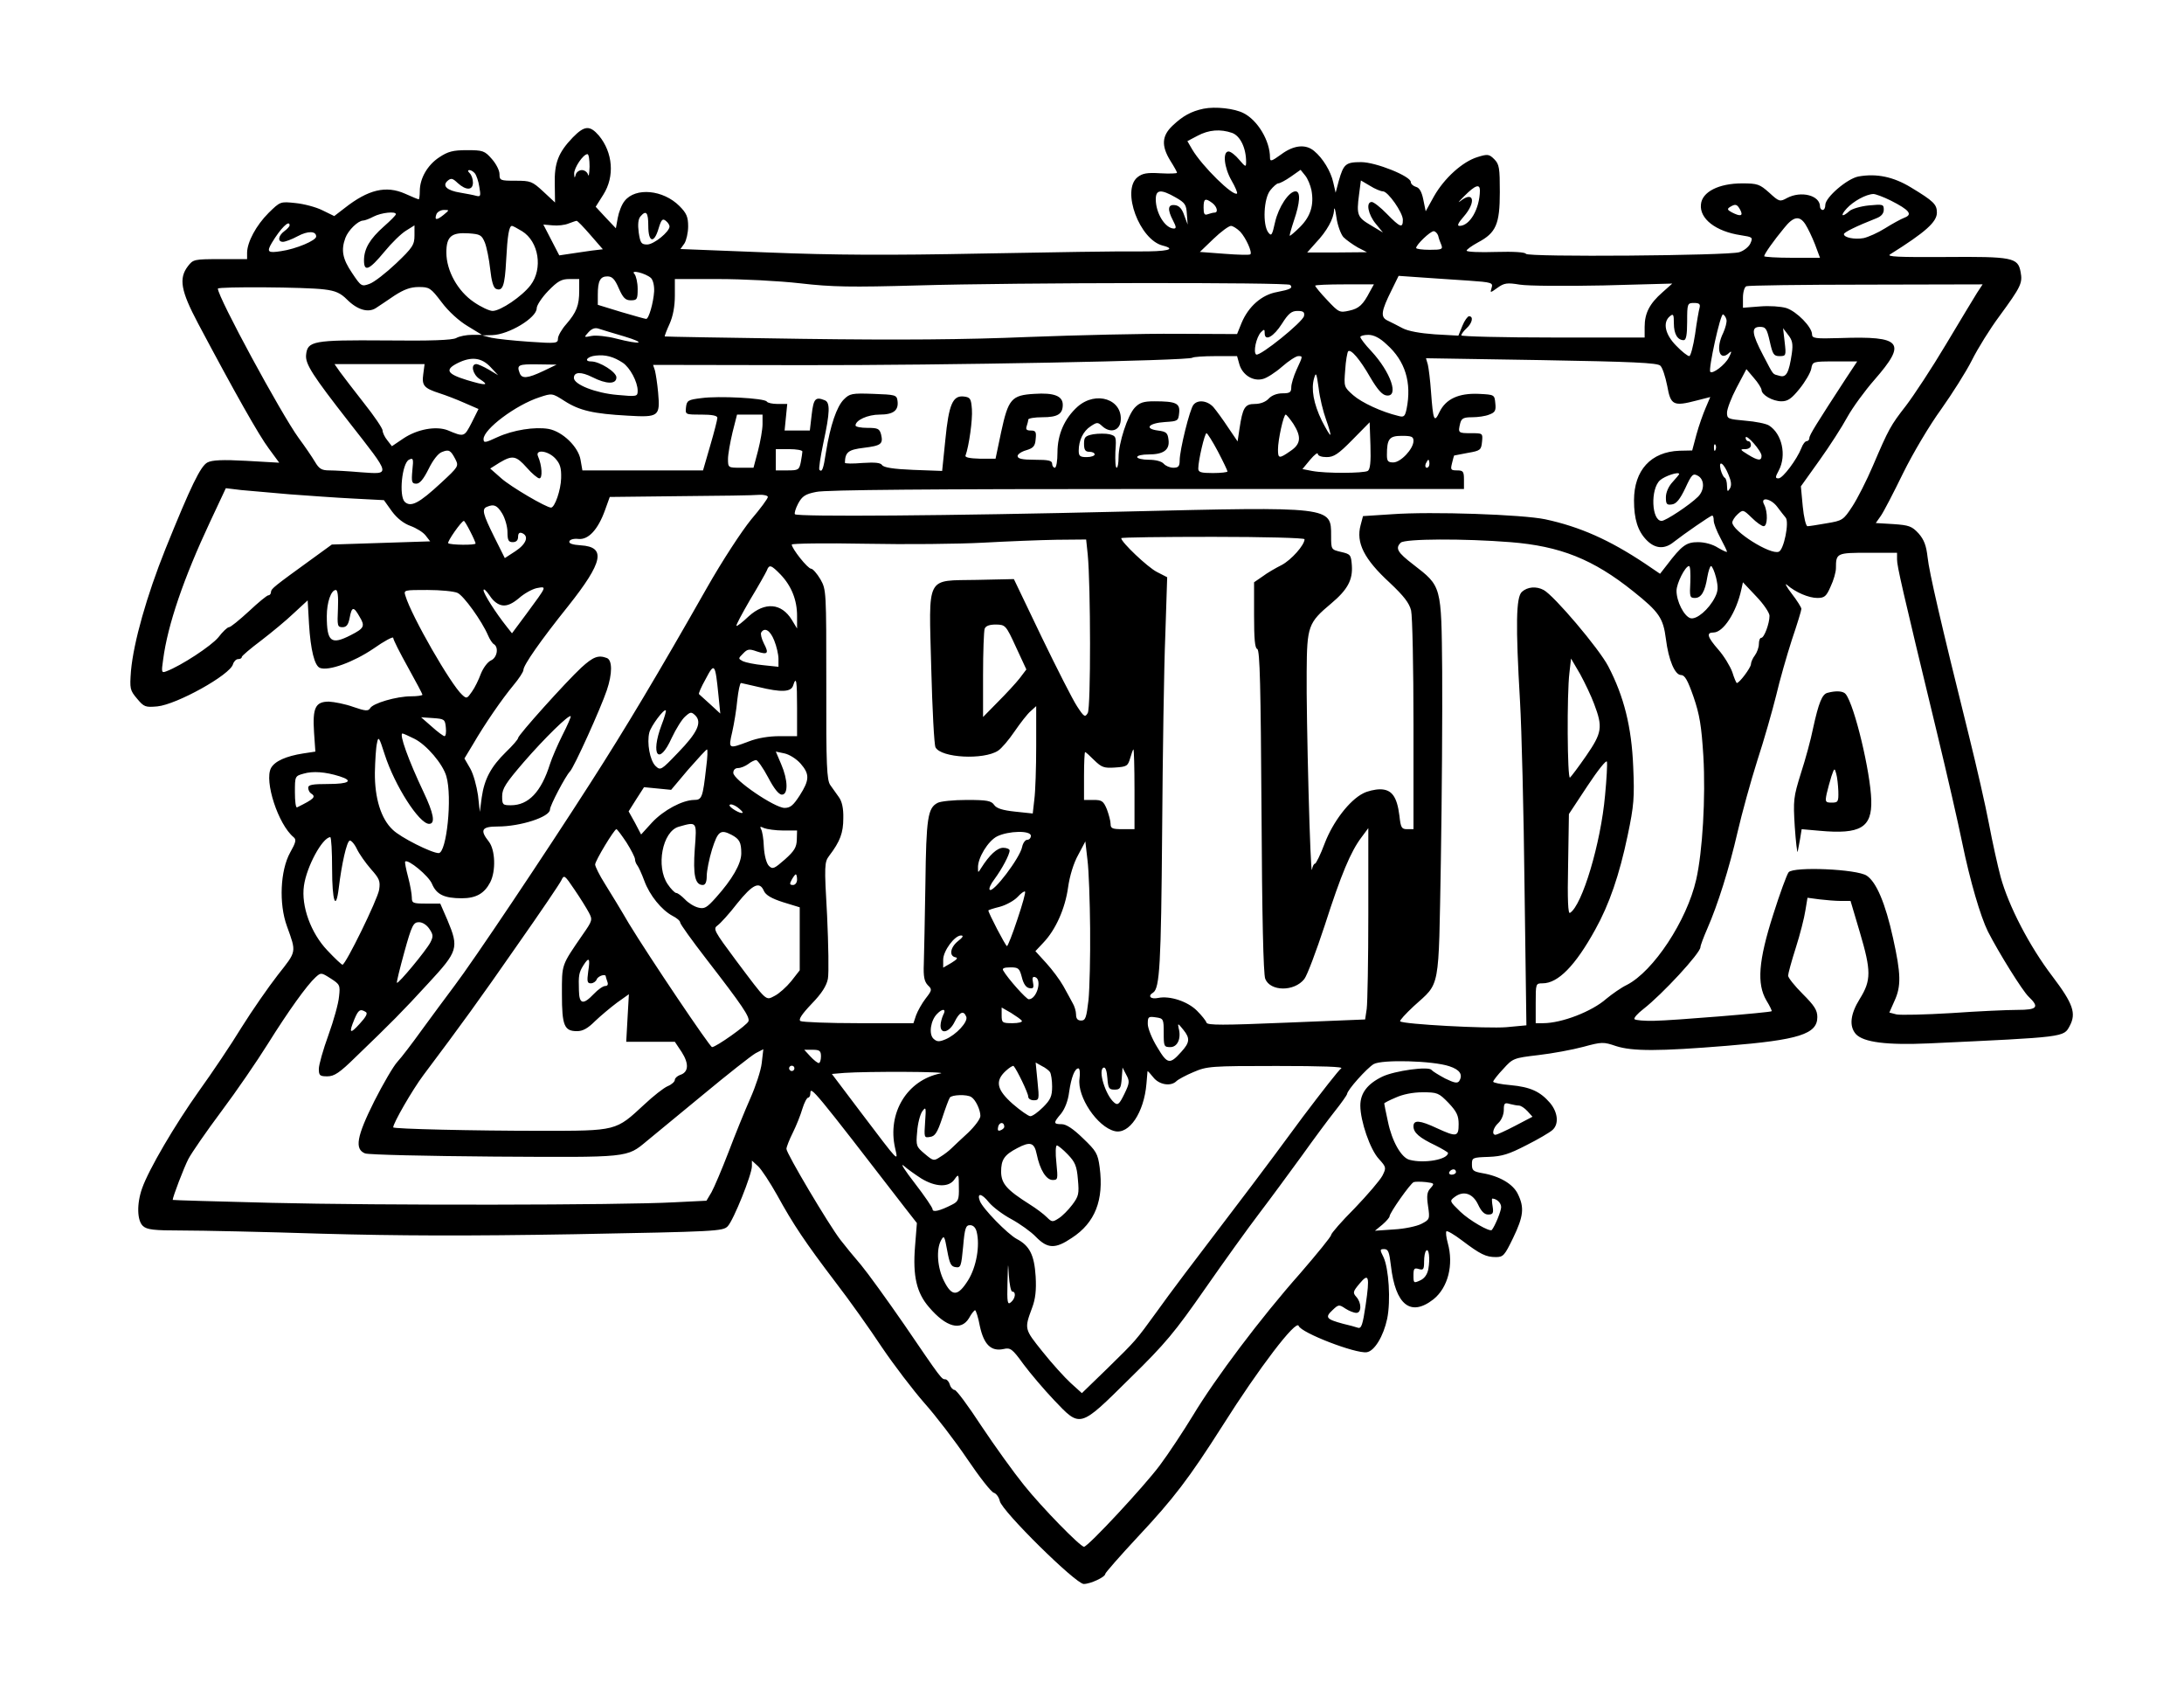 <?xml version="1.0" encoding="UTF-8" standalone="yes"?>
<svg version="1.0" xmlns="http://www.w3.org/2000/svg" width="822" height="636" viewBox="0 0 822 636" preserveAspectRatio="xMidYMid meet">
  <g transform="translate(0,636) scale(0.1,-0.1)" fill="#000000" stroke="none">
    <path d="M4530 5951 c-47 -10 -78 -27 -117 -64 -40 -38 -43 -75 -8 -132 14
-22 25 -42 25 -45 0 -3 -28 -4 -63 -2 -50 3 -67 0 -86 -15 -61 -50 8 -235 95
-257 55 -14 17 -23 -93 -22 -65 1 -330 -3 -589 -8 -351 -7 -555 -6 -802 4
l-331 13 15 21 c7 11 14 40 14 64 0 36 -6 50 -33 77 -61 61 -165 71 -206 19
-11 -13 -22 -42 -26 -64 l-7 -39 -38 40 -38 41 29 46 c43 68 36 158 -17 222
-34 39 -54 38 -98 -7 -55 -57 -70 -97 -68 -176 l1 -69 -44 41 c-42 39 -48 41
-105 41 -57 0 -60 1 -60 25 0 14 -13 39 -29 57 -27 31 -34 33 -94 33 -52 0
-71 -5 -104 -27 -44 -29 -73 -79 -73 -127 0 -17 -2 -31 -4 -31 -2 0 -25 9 -51
21 -72 32 -139 16 -228 -54 l-39 -30 -45 22 c-24 12 -70 24 -101 27 -57 6 -57
6 -101 -37 -47 -47 -80 -109 -81 -149 l0 -25 -101 0 c-99 0 -102 -1 -122 -27
-35 -46 -26 -93 38 -214 138 -260 230 -423 267 -472 l39 -53 -123 7 c-90 5
-130 3 -147 -6 -26 -13 -63 -90 -158 -325 -71 -177 -120 -351 -130 -459 -5
-68 -4 -73 23 -105 26 -31 31 -33 76 -29 73 7 275 119 285 159 3 10 12 19 19
19 8 0 14 3 14 8 0 4 33 32 73 62 39 30 95 76 123 103 l52 48 5 -88 c6 -99 21
-158 41 -166 33 -13 127 22 201 72 41 29 75 47 75 41 0 -7 25 -56 55 -110 30
-54 55 -101 55 -104 0 -3 -19 -6 -43 -6 -54 0 -144 -26 -154 -45 -7 -11 -17
-11 -63 5 -30 11 -72 19 -92 20 -51 0 -62 -23 -56 -116 l5 -72 -46 -7 c-64
-10 -107 -29 -121 -55 -26 -49 27 -212 85 -260 11 -9 9 -19 -13 -58 -37 -67
-43 -192 -12 -277 36 -100 37 -93 -34 -183 -35 -45 -97 -134 -137 -198 -39
-64 -111 -171 -160 -239 -91 -128 -189 -295 -214 -366 -21 -59 -19 -122 3
-142 15 -14 41 -17 148 -17 71 0 307 -5 524 -12 288 -8 546 -9 953 -2 532 10
558 11 576 30 22 23 91 195 91 226 l0 21 23 -21 c13 -12 45 -61 72 -109 61
-111 106 -178 220 -328 51 -66 129 -176 174 -244 46 -68 118 -162 160 -210 42
-47 115 -142 161 -210 46 -68 91 -126 101 -128 9 -3 19 -17 22 -31 8 -38 286
-312 316 -312 25 0 81 26 81 38 0 4 55 67 123 140 134 143 192 219 318 417
137 217 278 402 287 376 9 -26 214 -105 256 -99 29 4 63 60 77 126 14 68 6
190 -14 232 -14 28 -14 30 3 30 15 0 19 -11 25 -62 17 -148 74 -194 160 -127
55 44 77 130 54 212 -6 22 -8 41 -5 44 3 3 29 -12 58 -34 70 -53 91 -63 128
-63 28 0 33 6 65 72 39 81 43 114 18 165 -18 38 -69 68 -135 79 -33 6 -38 10
-38 33 0 25 2 26 63 28 51 2 76 10 142 44 44 22 88 48 98 57 25 22 21 66 -9
102 -37 43 -74 60 -149 67 -36 3 -65 9 -65 13 0 4 17 26 38 48 36 40 39 41
132 52 52 6 128 20 169 31 70 19 76 19 123 3 62 -20 161 -20 418 1 270 22 340
44 340 108 0 26 -11 43 -55 87 -30 30 -55 61 -55 69 0 7 13 55 29 105 16 50
32 113 36 140 l8 48 45 -6 c25 -3 61 -6 81 -6 l36 0 35 -118 c43 -145 43 -181
0 -250 -36 -58 -41 -103 -15 -133 29 -31 116 -42 275 -35 516 24 507 23 530
66 25 47 13 83 -65 186 -87 114 -165 265 -195 374 -11 41 -31 131 -44 200 -13
69 -47 217 -75 330 -107 430 -150 617 -156 673 -5 44 -13 66 -34 90 -25 27
-36 31 -95 35 l-66 4 19 27 c10 14 48 87 84 161 37 75 100 181 143 240 41 58
94 141 116 185 22 44 68 118 103 165 82 112 88 125 80 167 -10 54 -30 58 -285
56 -176 -1 -221 1 -206 10 134 84 176 122 176 157 0 31 -12 43 -98 95 -66 40
-129 53 -197 41 -43 -8 -125 -79 -125 -107 0 -11 -4 -19 -10 -19 -5 0 -10 6
-10 13 0 42 -71 60 -124 32 -27 -15 -30 -14 -67 20 -36 32 -44 35 -102 35 -88
0 -151 -32 -155 -79 -6 -54 56 -102 150 -116 45 -7 46 -8 36 -31 -6 -13 -25
-28 -42 -33 -43 -13 -798 -19 -803 -6 -2 6 -45 9 -113 7 -60 -2 -110 0 -110 5
0 4 19 18 43 31 68 36 82 69 82 189 0 91 -2 105 -21 124 -19 19 -25 20 -63 8
-56 -17 -125 -79 -164 -148 l-31 -56 -9 44 c-6 30 -15 45 -28 48 -10 3 -19 11
-19 18 0 22 -132 75 -187 75 -58 0 -66 -7 -84 -70 l-12 -45 -9 39 c-9 41 -39
91 -72 118 -32 27 -77 22 -124 -13 -36 -26 -42 -28 -42 -12 0 63 -46 140 -99
167 -34 18 -107 26 -151 17z m107 -91 c31 -11 53 -57 53 -109 0 -21 -2 -20
-26 8 -14 17 -32 31 -40 31 -23 0 -17 -60 11 -109 14 -24 23 -46 21 -49 -14
-13 -132 103 -169 166 l-18 31 38 20 c43 23 86 26 130 11z m-2418 -127 c-1
-27 -3 -40 -6 -30 -2 9 -13 17 -23 17 -10 0 -21 -8 -23 -17 -4 -14 -5 -14 -6
3 -1 22 34 74 50 74 5 0 8 -21 8 -47z m-432 -25 c6 -7 14 -30 17 -51 6 -34 5
-38 -11 -34 -10 3 -37 8 -60 12 -51 8 -70 26 -48 45 13 11 19 9 38 -9 31 -28
57 -28 57 2 0 13 -5 28 -12 35 -8 8 -8 12 -1 12 6 0 15 -6 20 -12z m3149 -64
c10 -55 -3 -98 -43 -138 -20 -20 -38 -35 -39 -33 -1 1 6 27 16 57 23 67 26
110 6 110 -25 0 -64 -59 -77 -116 -11 -50 -14 -54 -26 -38 -21 29 -17 127 8
158 11 14 25 26 30 26 6 0 27 11 47 25 l37 26 17 -21 c10 -12 20 -37 24 -56z
m269 -4 c19 0 75 -80 75 -107 0 -33 -10 -29 -60 22 -24 25 -50 45 -57 45 -23
0 -14 -47 15 -82 l27 -33 -45 27 c-51 30 -55 39 -45 115 l7 54 34 -20 c19 -12
41 -21 49 -21z m365 3 c-1 -69 -38 -133 -77 -133 -10 0 -5 11 16 35 48 55 38
99 -13 58 -12 -9 -4 0 16 20 41 41 58 46 58 20z m-1145 -26 c35 -20 40 -27 42
-62 l3 -40 -13 35 c-8 24 -19 36 -34 38 -28 4 -30 -16 -8 -58 12 -23 13 -30 3
-30 -33 1 -68 58 -68 110 0 37 19 39 75 7z m2692 -12 c69 -35 83 -52 51 -64
-13 -5 -46 -23 -73 -40 -27 -17 -63 -33 -81 -37 -34 -6 -74 2 -74 15 0 7 47
30 123 60 18 7 27 18 27 32 0 20 -3 21 -56 16 -31 -3 -64 -13 -73 -21 -29 -26
-36 -18 -10 10 25 27 72 53 100 54 8 0 38 -11 66 -25z m-2554 -9 c18 -14 23
-36 8 -36 -5 0 -16 -3 -25 -6 -13 -5 -16 1 -16 25 0 34 6 37 33 17z m493 -128
c11 -11 35 -28 54 -39 l35 -18 -113 -1 -112 0 32 36 c42 44 68 91 69 124 1 14
5 1 9 -28 4 -29 16 -62 26 -74z m1494 102 c12 -23 1 -26 -32 -9 -17 9 -18 13
-7 20 21 13 27 11 39 -11z m-4881 -19 c-26 -21 -35 -20 -26 4 4 8 16 15 28 15
21 0 21 0 -2 -19z m-179 3 c0 -4 -20 -24 -45 -46 -53 -47 -75 -84 -75 -128 0
-45 20 -36 77 33 27 33 63 68 81 79 l32 20 0 -38 c0 -35 -7 -46 -69 -105 -38
-36 -83 -71 -100 -77 -30 -11 -32 -10 -66 41 -36 53 -42 86 -25 132 11 29 47
64 66 65 7 0 25 7 40 15 29 15 84 21 84 9z m950 -44 c0 -63 22 -68 39 -9 10
33 15 38 27 28 8 -6 14 -16 14 -21 0 -20 -59 -68 -84 -68 -22 0 -26 5 -32 45
-4 30 -2 50 6 60 22 26 30 16 30 -35z m4355 6 c9 -14 25 -47 36 -75 l19 -51
-105 0 c-58 0 -105 3 -105 6 0 8 36 59 75 106 35 44 58 48 80 14z m-4573 -40
l47 -54 -42 -5 c-23 -3 -60 -9 -82 -12 l-40 -6 -30 58 -30 58 35 -3 c19 -2 46
1 60 7 14 5 27 10 30 10 3 1 26 -23 52 -53z m-1132 36 c0 -4 -9 -14 -20 -22
-23 -17 -26 -40 -5 -40 8 0 33 9 55 21 39 21 70 20 70 -1 0 -15 -76 -47 -132
-55 -50 -8 -55 -3 -35 31 33 55 67 89 67 66z m875 -22 c63 -39 79 -141 32
-203 -32 -42 -113 -97 -143 -97 -12 0 -44 15 -70 33 -61 41 -104 118 -104 187
0 60 19 76 83 72 44 -3 50 -6 62 -35 7 -18 16 -63 20 -100 5 -45 12 -70 22
-74 25 -10 33 11 38 107 5 95 11 130 22 130 3 0 20 -9 38 -20z m2703 -2 c22
-24 46 -78 38 -85 -3 -3 -46 -2 -97 2 l-93 7 51 49 c28 27 58 49 66 49 7 0 23
-10 35 -22z m745 -15 c2 -10 8 -26 12 -35 6 -16 1 -18 -44 -18 -28 0 -51 3
-51 7 0 12 53 63 66 63 6 0 14 -8 17 -17z m-2963 -159 c8 -8 13 -29 12 -51 -3
-43 -20 -103 -30 -103 -4 0 -46 12 -94 26 l-88 27 0 38 c0 52 9 69 36 69 18 0
28 -10 43 -45 16 -36 25 -45 45 -45 24 0 26 4 26 43 0 24 -6 49 -12 56 -18 18
42 3 62 -15z m3078 -10 c87 -6 92 -8 86 -27 -6 -20 -6 -20 22 0 25 18 36 20
84 12 31 -5 170 -6 315 -3 l259 7 -37 -33 c-48 -42 -67 -78 -67 -130 l0 -40
-345 0 c-190 0 -345 4 -345 8 0 5 9 17 20 27 21 19 27 45 9 45 -5 0 -17 -16
-25 -36 l-15 -37 -89 5 c-56 4 -100 12 -121 23 -19 10 -44 23 -57 29 -27 13
-24 35 16 115 l26 53 86 -6 c47 -3 127 -9 178 -12z m-3348 -38 c0 -55 -10 -81
-49 -126 -17 -19 -31 -44 -31 -54 0 -18 -6 -19 -107 -12 -60 4 -124 11 -143
15 l-35 9 38 1 c62 2 167 65 167 101 0 11 19 40 43 65 36 37 50 45 80 45 l37
0 0 -44z m831 28 c121 -14 192 -15 444 -8 370 11 1391 12 1401 2 11 -12 1 -17
-50 -27 -57 -10 -107 -54 -133 -116 l-17 -42 -225 1 c-125 1 -377 -5 -561 -12
-237 -10 -486 -12 -850 -7 -283 4 -516 8 -518 9 -1 2 7 23 18 47 13 29 20 66
20 107 l0 62 164 0 c90 0 228 -7 307 -16z m2145 -31 c-26 -50 -41 -64 -78 -72
-36 -8 -39 -7 -83 40 -25 26 -45 51 -45 54 0 3 50 5 110 5 l111 0 -15 -27z
m2285 -5 c-11 -18 -64 -105 -117 -194 -53 -89 -121 -192 -150 -230 -59 -76
-65 -87 -125 -227 -23 -54 -58 -123 -77 -152 -34 -52 -37 -54 -97 -64 -34 -6
-66 -11 -72 -11 -6 0 -14 34 -18 75 l-7 75 70 98 c38 53 85 126 105 163 20 36
66 99 102 140 123 141 104 165 -129 157 -95 -3 -106 -1 -106 14 0 27 -57 86
-97 99 -21 6 -63 9 -99 6 l-64 -5 0 38 c0 21 6 41 13 43 6 3 209 6 450 6 l439
1 -21 -32z m-6221 13 c43 -5 62 -14 86 -38 39 -39 80 -51 109 -32 12 8 44 29
70 47 36 23 60 32 91 32 40 0 45 -3 86 -57 26 -35 66 -71 98 -90 l54 -33 -38
0 c-20 0 -47 -5 -59 -12 -15 -8 -96 -11 -267 -9 -273 2 -293 -2 -298 -55 -3
-34 24 -76 163 -254 158 -202 157 -195 43 -187 -46 4 -99 7 -118 7 -30 0 -39
6 -55 33 -10 17 -38 58 -61 89 -66 91 -304 530 -304 562 0 8 332 6 400 -3z
m5177 -68 c-3 -10 -11 -55 -17 -100 -7 -46 -17 -83 -22 -83 -6 0 -28 17 -49
39 -42 42 -52 88 -24 111 13 11 15 7 15 -27 0 -40 14 -63 37 -63 9 0 13 19 13
70 0 68 1 70 26 70 19 0 24 -4 21 -17z m-1489 -32 c-4 -22 -166 -153 -180
-145 -12 8 0 65 18 84 12 12 14 12 14 -4 0 -32 34 -13 65 36 24 38 36 48 58
48 22 0 28 -4 25 -19z m1590 -14 c2 -9 -4 -31 -12 -49 -30 -60 -14 -111 23
-75 9 8 9 3 -2 -18 -14 -28 -62 -64 -70 -54 -8 9 38 219 48 216 5 -2 11 -11
13 -20z m-4148 -63 c86 -26 63 -32 -31 -8 -34 9 -76 13 -92 10 -30 -6 -30 -6
-12 14 13 14 25 18 39 13 12 -4 55 -17 96 -29z m4311 -19 c11 -49 15 -55 37
-55 24 0 25 2 19 53 l-6 52 19 -25 c16 -20 19 -34 14 -70 -11 -74 -21 -92 -47
-84 -27 8 -19 -3 -61 77 -43 82 -46 107 -12 107 22 0 26 -7 37 -55z m-1442
-11 c70 -62 95 -144 75 -243 -6 -28 -10 -32 -31 -26 -63 15 -138 50 -170 78
-35 31 -35 32 -30 95 2 35 8 66 11 70 10 10 44 -29 84 -99 26 -44 44 -65 60
-67 49 -7 17 87 -57 167 -23 24 -41 48 -41 53 0 4 13 8 30 8 20 0 43 -11 69
-36z m-2875 -69 c27 -18 56 -72 56 -105 0 -22 -2 -23 -77 -16 -81 7 -163 39
-163 64 0 23 27 24 69 3 53 -27 91 -28 91 -1 0 20 -63 60 -95 60 -29 0 -15 19
18 22 36 4 66 -4 101 -27z m2321 -7 c12 -39 51 -64 88 -54 14 3 47 24 72 46
25 22 53 40 61 40 18 0 18 1 -6 -51 -11 -24 -20 -54 -20 -66 0 -19 -5 -23 -33
-23 -21 0 -41 -8 -52 -20 -11 -12 -31 -20 -52 -20 -38 0 -46 -14 -58 -94 l-7
-47 -36 53 c-19 29 -44 63 -55 76 -23 25 -59 29 -75 9 -14 -16 -52 -171 -52
-209 0 -23 -5 -28 -24 -28 -13 0 -29 7 -36 15 -8 9 -30 15 -56 15 -24 0 -44 5
-44 10 0 6 19 10 43 10 56 0 80 17 75 55 -3 26 -8 31 -40 35 -53 7 -35 28 27
32 48 3 50 4 53 34 4 37 -12 44 -94 44 -40 0 -55 -5 -73 -24 -27 -29 -61 -133
-61 -187 0 -21 -3 -39 -7 -39 -5 0 -6 27 -5 60 4 57 3 59 -22 66 -14 3 -42 3
-61 0 -31 -6 -35 -11 -35 -36 0 -23 5 -30 20 -30 11 0 20 -4 20 -10 0 -5 -13
-10 -30 -10 -25 0 -30 4 -30 24 0 39 17 74 45 92 24 16 27 16 44 0 30 -27 65
-17 69 20 8 81 -92 115 -162 54 -49 -44 -76 -104 -76 -173 0 -31 -4 -57 -10
-57 -5 0 -10 7 -10 15 0 12 -14 15 -65 15 -48 0 -65 4 -65 14 0 7 15 17 33 22
26 8 33 15 35 42 3 27 0 32 -18 32 -16 0 -20 4 -16 16 3 9 6 20 6 25 0 5 24 9
53 9 58 0 77 12 77 47 0 33 -33 46 -107 41 -86 -5 -98 -19 -125 -144 l-21
-100 -58 0 c-40 1 -58 5 -55 12 13 35 27 135 24 174 -3 40 -6 45 -30 48 -42 5
-57 -29 -70 -163 l-12 -117 -109 4 c-75 3 -111 9 -117 18 -6 9 -26 11 -74 8
-36 -3 -66 -3 -66 1 1 40 13 49 71 56 65 8 74 14 65 51 -6 21 -12 24 -51 24
-25 0 -45 4 -45 9 0 20 46 41 91 41 52 0 72 16 67 52 -3 22 -8 23 -91 26 -81
3 -89 1 -111 -21 -27 -27 -51 -98 -67 -197 -10 -66 -15 -78 -25 -68 -3 4 4 49
15 102 25 115 26 152 5 160 -35 14 -42 6 -49 -54 l-7 -60 -48 0 -47 0 5 50 5
50 -36 0 c-20 0 -38 4 -41 9 -8 13 -182 22 -246 13 -50 -6 -55 -9 -58 -34 -3
-28 -3 -28 57 -28 41 0 61 -4 61 -12 0 -7 -12 -54 -27 -105 l-27 -93 -227 0
-227 0 -7 40 c-8 48 -67 106 -120 116 -52 9 -134 -4 -193 -31 -47 -22 -52 -22
-52 -7 0 37 121 128 210 157 48 16 48 16 95 -14 56 -36 109 -48 237 -55 118
-7 123 -3 115 87 -3 34 -9 71 -12 83 l-7 21 559 -1 c540 -1 1459 17 1471 28 3
3 42 6 87 6 l81 0 9 -32z m-2819 -9 l29 -31 -35 21 c-19 11 -41 21 -47 21 -23
0 -14 -39 12 -56 39 -25 25 -26 -48 -4 -75 23 -84 39 -34 64 51 25 89 21 123
-15z m4403 5 c8 -7 19 -41 26 -76 13 -73 23 -78 111 -55 l51 13 -17 -40 c-10
-23 -26 -68 -35 -101 l-16 -60 -48 -1 c-107 -4 -171 -73 -171 -187 0 -70 14
-115 47 -149 32 -33 68 -36 103 -7 37 29 138 99 144 99 4 0 6 -8 6 -19 0 -10
11 -39 25 -65 14 -26 25 -49 25 -52 0 -3 -15 4 -34 15 -20 13 -50 21 -75 21
-44 0 -61 -12 -118 -87 l-25 -32 -56 38 c-135 90 -246 139 -376 167 -86 18
-427 30 -578 19 l-108 -7 -9 -34 c-18 -66 13 -128 110 -217 53 -50 73 -76 80
-104 5 -21 9 -215 9 -430 l0 -393 -24 0 c-21 0 -24 6 -29 51 -9 72 -29 99 -73
99 -19 0 -48 -7 -63 -15 -52 -26 -114 -107 -145 -188 -16 -43 -33 -77 -37 -77
-4 0 -9 -10 -11 -22 -6 -34 -22 575 -20 745 1 171 6 184 92 256 62 52 82 89
78 144 -3 39 -5 42 -40 50 -38 9 -38 9 -38 61 0 110 5 110 -781 91 -661 -16
-1227 -20 -1237 -10 -3 3 2 21 12 40 15 28 27 36 68 44 33 8 443 11 1243 11
l1195 0 0 35 c0 31 -3 35 -26 35 -24 0 -25 3 -19 27 4 16 7 28 8 29 1 0 25 5
52 10 47 8 50 11 53 42 3 32 3 32 -42 32 -48 0 -49 1 -40 38 5 18 13 22 45 22
21 0 50 4 64 10 22 8 26 15 23 42 -3 33 -3 33 -63 36 -75 3 -123 -19 -147 -68
-20 -43 -24 -33 -32 75 -3 44 -9 91 -12 103 l-7 24 434 -7 c341 -6 437 -10
448 -21z m698 -49 c-110 -169 -137 -212 -137 -223 0 -7 -5 -12 -10 -12 -6 0
-15 -12 -20 -26 -17 -43 -70 -114 -86 -114 -13 0 -13 4 1 30 30 57 12 138 -37
169 -11 7 -51 15 -89 18 -65 6 -69 7 -69 30 0 14 16 56 36 94 l37 70 28 -33
c16 -18 28 -38 29 -45 0 -19 42 -43 75 -43 24 0 38 10 68 47 21 26 41 60 44
75 5 28 6 28 89 28 l84 0 -43 -65z m-5354 17 c-6 -43 3 -53 62 -72 22 -7 64
-23 93 -36 l53 -23 -26 -52 c-28 -54 -28 -54 -90 -28 -44 17 -115 4 -167 -31
l-43 -29 -17 22 c-10 12 -18 29 -18 37 0 8 -31 54 -70 103 -38 48 -78 101 -90
117 l-21 30 169 0 170 0 -5 -38z m452 12 c-59 -28 -81 -30 -89 -8 -12 31 -5
34 67 33 l72 -1 -50 -24z m2946 -183 c11 -30 18 -56 16 -57 -2 -2 -16 22 -32
53 -31 64 -41 119 -29 160 7 24 9 20 17 -37 4 -36 17 -89 28 -119z m-2121 -17
c0 -20 -8 -65 -17 -100 l-17 -64 -48 0 c-47 0 -48 0 -48 33 0 17 8 62 17 100
l17 67 48 0 48 0 0 -36z m1998 1 c31 -49 28 -76 -11 -102 -43 -30 -47 -29 -47
6 0 36 21 131 29 131 3 0 16 -16 29 -35z m280 -177 c-16 -9 -158 -10 -210 0
l-36 7 29 35 c16 19 29 29 29 22 0 -7 14 -12 33 -12 27 0 44 11 97 65 l65 66
3 -87 c2 -63 -1 -90 -10 -96z m-564 73 c20 -38 36 -72 36 -75 0 -3 -25 -6 -55
-6 -45 0 -55 3 -55 17 0 30 24 133 31 133 3 0 23 -31 43 -69z m736 40 c0 -30
-48 -81 -76 -81 -20 0 -24 5 -24 28 0 61 9 72 56 72 37 0 44 -3 44 -19z m1310
-56 c0 -20 -13 -19 -52 5 -29 18 -30 20 -10 20 13 0 22 6 22 15 0 8 -4 15 -10
15 -5 0 -10 6 -10 13 1 17 60 -50 60 -68z m-173 23 c-3 -8 -6 -5 -6 6 -1 11 2
17 5 13 3 -3 4 -12 1 -19z m-4743 -36 c13 -26 12 -28 -54 -89 -83 -77 -114
-93 -137 -71 -22 23 -10 144 16 158 16 8 18 5 13 -40 -4 -44 -2 -50 15 -50 13
0 27 17 46 55 16 33 36 59 50 64 27 11 33 7 51 -27z m1306 29 c0 -5 -3 -23 -6
-40 -6 -29 -9 -31 -50 -31 l-44 0 0 40 0 40 50 0 c28 0 50 -4 50 -9z m-930
-26 c18 -20 23 -35 22 -74 -1 -45 -24 -111 -38 -111 -18 0 -151 78 -187 110
l-42 37 35 22 c49 29 62 27 103 -19 19 -22 41 -40 47 -40 13 0 10 49 -5 83
-12 27 37 22 65 -8z m3290 -20 c0 -8 -4 -15 -10 -15 -5 0 -7 7 -4 15 4 8 8 15
10 15 2 0 4 -7 4 -15z m1126 -42 c10 -24 12 -39 5 -51 -9 -14 -10 -13 -11 10
0 14 -4 28 -8 30 -5 2 -12 16 -16 31 -9 39 12 25 30 -20z m-186 3 c0 -1 -11
-15 -25 -30 -15 -16 -25 -39 -25 -57 0 -26 3 -30 23 -27 16 2 30 19 50 61 24
52 29 57 47 47 26 -14 26 -54 1 -79 -31 -31 -122 -91 -137 -91 -38 0 -43 120
-6 153 18 16 72 34 72 23z m-5230 -76 c69 -5 177 -13 240 -16 l115 -6 30 -42
c20 -27 45 -46 70 -55 22 -8 48 -24 57 -36 l17 -22 -185 -6 -185 -6 -73 -53
c-145 -105 -155 -113 -156 -125 0 -7 -4 -13 -10 -13 -5 0 -38 -27 -73 -60 -36
-33 -69 -60 -75 -60 -6 0 -24 -17 -40 -38 -26 -32 -140 -107 -196 -128 -18 -7
-19 -4 -12 44 17 131 78 308 176 517 l60 128 58 -7 c31 -3 113 -10 182 -16z
m1800 -10 c0 -6 -28 -44 -63 -85 -35 -43 -108 -154 -167 -258 -184 -324 -306
-528 -437 -732 -173 -270 -443 -673 -513 -765 -31 -41 -86 -116 -122 -165 -36
-50 -77 -104 -92 -120 -15 -16 -54 -83 -87 -148 -67 -134 -75 -181 -35 -197
13 -5 232 -10 487 -12 510 -3 497 -5 574 59 22 18 117 96 210 173 94 78 183
148 199 157 l29 15 -6 -52 c-3 -28 -23 -88 -43 -133 -20 -45 -57 -136 -82
-202 -25 -65 -54 -133 -64 -151 l-19 -32 -122 -6 c-199 -11 -1113 -12 -1514
-2 -205 5 -373 10 -373 11 0 11 42 121 59 154 12 23 68 104 124 179 57 76 135
190 175 254 77 123 147 221 180 251 20 18 21 18 57 -5 34 -22 36 -25 31 -68
-2 -25 -20 -90 -40 -145 -20 -55 -36 -112 -36 -127 0 -25 4 -28 32 -28 26 0
46 13 107 73 133 128 175 170 273 277 112 121 116 133 72 238 l-27 62 -54 0
c-49 0 -53 2 -53 23 0 12 -6 47 -14 77 -8 30 -13 56 -11 58 10 11 89 -54 101
-84 17 -40 46 -54 112 -54 54 0 85 18 107 60 22 43 19 122 -5 153 -35 44 -27
57 33 57 86 0 197 36 197 64 0 15 58 125 75 143 15 14 117 240 139 306 21 62
21 113 0 121 -32 12 -51 5 -96 -36 -59 -55 -238 -254 -238 -265 0 -5 -21 -29
-46 -53 -56 -55 -81 -101 -91 -171 l-7 -54 -7 63 c-5 34 -17 79 -29 100 l-22
38 32 53 c46 79 109 170 152 222 21 25 38 51 38 58 0 18 64 110 169 241 131
165 143 222 47 228 -31 2 -46 7 -43 15 2 7 17 11 34 9 38 -4 74 36 100 108
l18 50 265 3 c146 1 280 3 298 5 17 1 32 -3 32 -8z m3799 -37 c12 -16 26 -34
32 -41 14 -17 -7 -121 -26 -128 -32 -13 -175 78 -175 110 0 7 9 21 20 31 20
18 21 18 53 -13 18 -18 38 -32 45 -32 15 0 16 54 2 81 -17 31 25 24 49 -8z
m-4799 -25 c11 -18 20 -50 20 -70 0 -31 4 -38 20 -38 13 0 20 7 20 20 0 13 5
18 15 14 27 -11 16 -41 -25 -68 l-40 -26 -40 80 c-42 85 -48 105 -27 113 26
11 38 6 57 -25z m-120 -68 c11 -21 20 -42 20 -45 0 -7 -95 -6 -103 1 -5 5 50
84 59 84 2 0 13 -18 24 -40z m3140 -29 c0 -22 -50 -78 -86 -97 -22 -11 -55
-30 -72 -43 l-32 -22 0 -124 c0 -89 3 -124 12 -127 10 -4 13 -142 16 -609 2
-398 7 -613 14 -632 19 -48 109 -49 147 -1 11 14 45 105 77 202 62 193 98 278
138 331 l26 35 0 -320 c0 -175 -3 -337 -6 -360 l-6 -40 -296 -12 c-239 -10
-298 -10 -301 0 -2 7 -18 27 -36 45 -35 35 -102 57 -146 48 -28 -6 -41 7 -19
20 25 16 30 107 34 606 2 288 7 621 12 741 l7 216 -39 20 c-35 18 -134 112
-134 127 0 3 155 5 345 5 190 0 345 -4 345 -9z m-816 -58 c11 -113 12 -577 0
-596 -10 -17 -14 -15 -40 25 -16 24 -76 142 -134 262 l-104 217 -139 -3 c-195
-4 -181 23 -172 -333 4 -154 11 -288 16 -297 21 -40 181 -48 235 -13 13 8 41
41 62 72 22 32 49 67 61 77 l21 19 0 -149 c0 -82 -3 -173 -7 -202 l-6 -53 -66
7 c-47 5 -70 12 -79 25 -11 16 -27 19 -103 19 -50 0 -99 -5 -110 -11 -37 -19
-43 -56 -46 -304 -2 -132 -5 -268 -6 -302 -2 -48 2 -66 15 -80 17 -16 16 -19
-8 -50 -14 -18 -30 -47 -36 -63 l-10 -30 -206 0 c-114 0 -212 4 -219 8 -9 5 4
25 42 65 38 39 56 68 61 94 4 21 2 128 -3 238 -11 190 -10 201 8 225 41 54 53
86 53 141 1 37 -5 64 -17 80 -9 13 -24 34 -32 45 -13 18 -16 74 -15 378 0 352
0 357 -22 396 -13 22 -29 40 -35 40 -13 0 -73 76 -73 91 0 4 125 6 278 3 152
-3 351 -1 442 4 91 5 215 10 277 11 l111 1 6 -57z m1591 47 c187 -15 311 -64
462 -185 98 -78 113 -101 123 -179 10 -80 34 -136 57 -136 14 0 25 -19 47 -82
23 -67 30 -110 37 -223 9 -155 -3 -360 -27 -465 -35 -154 -161 -345 -261 -396
-21 -10 -55 -34 -77 -52 -54 -48 -168 -92 -238 -92 l-28 0 0 75 c0 74 0 75 26
75 58 0 123 66 198 202 53 95 91 206 122 354 24 114 26 143 21 259 -6 150 -35
265 -94 378 -35 67 -204 266 -243 287 -28 15 -61 12 -82 -7 -22 -20 -24 -122
-7 -413 6 -102 14 -418 17 -702 l7 -516 -75 -7 c-72 -6 -390 11 -400 22 -3 3
20 28 51 57 101 92 93 50 102 545 4 240 6 562 5 716 -3 324 -2 318 -109 401
-60 46 -68 61 -47 82 15 15 238 16 413 2z m1455 -65 c0 -25 17 -101 151 -655
38 -157 80 -341 94 -410 30 -146 69 -278 97 -335 42 -82 130 -223 153 -245 42
-40 33 -50 -42 -50 -38 0 -149 -5 -248 -12 -99 -6 -192 -8 -207 -5 l-27 7 19
43 c26 56 25 102 -5 237 -29 132 -63 211 -99 235 -37 25 -275 35 -294 13 -7
-9 -33 -80 -58 -159 -56 -175 -62 -261 -26 -323 13 -21 22 -40 20 -41 -5 -5
-372 -35 -441 -36 -37 -1 -71 2 -75 6 -4 4 11 21 33 38 72 56 215 211 215 233
0 6 12 38 26 70 39 89 82 225 114 364 16 69 49 189 74 268 26 79 57 189 71
245 13 56 40 150 59 209 20 59 36 111 36 117 0 5 -16 31 -37 58 -20 26 -27 41
-17 32 32 -28 82 -49 114 -49 27 0 34 6 50 43 11 23 20 54 20 69 0 57 3 58
121 58 l109 0 0 -25z m-4202 -57 c41 -43 62 -96 62 -155 l0 -48 -20 33 c-39
63 -101 68 -162 13 -23 -22 -44 -38 -46 -36 -3 2 21 46 51 98 31 51 59 101 63
110 9 24 16 22 52 -15z m3424 -28 c-3 -55 -2 -60 17 -60 24 0 38 23 47 79 4
22 10 41 14 41 4 0 13 -20 19 -44 8 -35 8 -49 -4 -73 -23 -46 -70 -86 -93 -79
-24 8 -52 63 -52 103 0 28 33 93 47 93 5 0 6 -27 5 -60z m298 -127 c0 -29 -20
-83 -31 -83 -5 0 -9 -10 -9 -23 0 -13 -7 -32 -15 -43 -8 -10 -15 -26 -15 -34
-1 -13 -43 -70 -53 -70 -2 0 -10 18 -17 41 -8 22 -31 60 -52 84 -42 48 -47 65
-19 65 37 0 86 75 105 162 l6 27 50 -53 c28 -29 50 -62 50 -73z m-4768 39 c18
-2 37 7 61 27 19 17 49 34 67 38 39 7 40 10 -38 -96 l-55 -74 -19 24 c-43 54
-88 125 -88 138 0 8 10 -1 23 -20 14 -22 32 -35 49 -37z m-620 -12 c-3 -65 -2
-70 17 -70 15 0 22 9 27 35 8 43 15 44 37 5 22 -36 18 -44 -33 -70 -74 -38
-90 -25 -90 72 0 51 16 98 34 98 7 0 10 -24 8 -70z m450 59 c23 -10 92 -106
115 -160 6 -14 16 -30 22 -33 19 -12 12 -51 -11 -61 -13 -6 -29 -28 -38 -50
-8 -22 -23 -53 -34 -68 -18 -26 -20 -27 -37 -11 -42 38 -190 295 -213 372 -7
22 -6 22 83 22 49 0 100 -5 113 -11z m2102 -204 l39 -84 -25 -33 c-14 -18 -51
-58 -82 -89 l-56 -57 0 158 c0 87 3 165 6 174 4 11 18 16 43 16 35 -1 37 -2
75 -85z m-910 25 c9 -22 16 -53 16 -69 l0 -30 -57 6 c-32 3 -66 10 -77 15 -18
10 -18 10 1 29 16 17 23 18 51 8 42 -14 47 -8 27 30 -9 18 -13 36 -10 41 13
21 34 8 49 -30z m3086 -239 c33 -87 30 -108 -30 -195 -29 -42 -57 -79 -61 -82
-10 -6 -12 315 -2 395 l6 53 34 -58 c18 -33 42 -83 53 -113z m-3296 34 l7 -70
-38 35 c-21 19 -40 36 -42 38 -3 1 8 27 25 57 33 63 36 60 48 -60z m296 -50
l0 -105 -65 0 c-41 0 -84 -7 -117 -20 -77 -29 -77 -29 -62 36 7 31 16 85 19
120 4 35 10 64 14 64 3 -1 33 -7 66 -15 86 -21 122 -19 130 5 12 38 15 20 15
-85z m-510 -63 c-43 -114 -10 -156 38 -49 16 34 39 71 51 81 20 18 23 18 38 4
26 -26 8 -65 -65 -140 -64 -67 -66 -68 -85 -50 -21 21 -33 87 -23 126 6 24 55
90 62 83 2 -2 -5 -27 -16 -55z m-373 -38 c-19 -38 -40 -87 -47 -109 -33 -105
-81 -155 -147 -155 -31 0 -33 2 -33 34 0 29 14 50 81 128 78 90 170 180 177
173 2 -1 -12 -34 -31 -71z m-439 29 c2 -18 0 -33 -5 -33 -4 0 -26 16 -48 36
l-40 35 45 -3 c43 -3 45 -5 48 -35z m-118 -43 c46 -23 107 -95 120 -141 23
-78 1 -289 -29 -289 -26 0 -144 59 -173 88 -44 41 -68 119 -67 215 1 45 4 95
8 111 5 27 8 23 29 -43 38 -118 130 -261 167 -261 25 0 17 40 -21 120 -56 118
-93 220 -79 220 3 0 23 -9 45 -20z m1098 -107 c-13 -115 -16 -123 -46 -123
-44 -1 -114 -38 -158 -85 l-41 -45 -23 44 -24 43 29 46 29 45 51 -5 51 -5 64
76 c36 41 68 76 71 76 3 0 2 -30 -3 -67z m1612 -83 l0 -150 -45 0 c-39 0 -45
3 -45 20 0 11 -7 36 -14 55 -13 31 -19 35 -50 35 l-36 0 0 90 c0 50 2 90 4 90
3 0 18 -14 35 -31 27 -26 36 -30 78 -27 44 3 48 5 57 36 5 17 10 32 12 32 2 0
4 -67 4 -150z m-1257 97 c35 -40 34 -62 -3 -120 -24 -37 -35 -47 -57 -47 -37
0 -193 106 -193 132 0 11 7 18 18 18 10 0 27 7 38 15 10 8 24 15 30 15 5 0 26
-29 45 -65 22 -42 40 -65 52 -65 24 0 23 55 -3 115 l-20 47 33 -7 c18 -4 44
-20 60 -38z m3028 -120 c-16 -180 -86 -414 -132 -442 -7 -5 -10 46 -7 182 l3
190 70 106 c39 59 71 99 73 91 2 -8 -1 -65 -7 -127z m-4763 72 c54 -17 36 -29
-43 -29 -59 0 -75 -3 -75 -14 0 -8 5 -18 10 -21 21 -13 13 -21 -52 -53 -5 -2
-8 24 -8 57 0 60 0 61 33 70 34 10 81 7 135 -10z m1517 -137 c-6 -7 -54 22
-49 29 3 5 16 1 29 -8 13 -10 22 -19 20 -21z m-180 -136 c-7 -98 1 -136 30
-136 10 0 15 11 15 34 0 19 9 64 20 100 22 69 32 76 73 55 30 -16 37 -28 37
-70 0 -39 -34 -98 -96 -167 -34 -38 -43 -43 -66 -37 -16 4 -38 18 -50 31 -13
13 -27 24 -33 24 -5 0 -20 15 -32 33 -45 66 -20 198 41 216 70 20 69 21 61
-83z m333 69 l52 0 -1 -35 c-1 -28 -9 -42 -45 -74 -40 -35 -46 -38 -60 -24 -9
9 -17 38 -19 71 -1 31 -6 61 -11 68 -5 9 -2 10 12 3 10 -4 43 -9 72 -9z m-590
-45 c17 -27 32 -56 32 -63 0 -7 4 -17 8 -22 5 -6 17 -32 27 -59 20 -55 65
-110 106 -132 16 -8 29 -19 29 -25 0 -6 44 -67 98 -137 137 -177 165 -219 159
-235 -5 -14 -122 -97 -137 -97 -8 0 -235 337 -313 465 -29 50 -70 117 -90 149
-21 33 -37 66 -37 73 0 14 72 133 80 133 3 0 20 -23 38 -50z m1522 25 c0 -8
-6 -15 -14 -15 -7 0 -16 -12 -19 -27 -8 -41 -109 -174 -122 -161 -4 4 4 22 18
40 28 38 57 92 57 108 0 5 -11 10 -24 10 -23 0 -52 -27 -83 -76 -12 -19 -12
-19 -12 0 -2 37 38 102 72 119 43 21 127 23 127 2z m-2630 -125 c0 -121 14
-161 25 -72 11 92 30 175 41 179 5 2 18 -12 27 -31 9 -19 33 -53 53 -76 32
-36 36 -45 31 -78 -6 -37 -126 -282 -138 -282 -3 0 -29 24 -57 54 -62 65 -99
167 -88 243 10 72 69 181 99 183 4 0 7 -54 7 -120z m2853 -225 c1 -104 -2
-225 -6 -267 -8 -67 -11 -78 -28 -78 -13 0 -19 7 -19 23 0 12 -6 32 -13 43 -6
12 -22 40 -35 64 -13 23 -42 62 -64 86 l-41 45 30 32 c46 48 82 128 93 208 6
43 21 92 38 122 l27 51 8 -70 c5 -38 9 -154 10 -259z m-1887 62 c15 -28 14
-31 -23 -84 -81 -118 -78 -109 -78 -224 0 -119 9 -139 57 -139 22 0 41 11 68
38 21 20 58 51 82 69 l45 32 -5 -89 -5 -90 91 0 92 0 26 -39 c28 -44 26 -76
-7 -86 -10 -4 -19 -12 -19 -18 0 -7 -12 -18 -27 -24 -16 -7 -55 -38 -88 -69
-108 -100 -102 -99 -390 -99 -249 0 -555 7 -555 13 0 16 72 141 114 197 142
189 213 287 354 490 85 121 159 230 165 243 10 21 12 20 49 -35 22 -32 46 -71
54 -86z m784 123 c0 -11 -7 -20 -15 -20 -13 0 -14 4 -5 20 6 11 13 20 15 20 3
0 5 -9 5 -20z m-125 -42 c7 -16 29 -29 73 -43 l62 -19 0 -119 0 -118 -32 -41
c-18 -22 -46 -47 -62 -55 -35 -18 -27 -25 -145 132 -84 113 -88 120 -70 133
10 7 44 44 74 83 58 72 84 84 100 47z m954 -108 c-18 -55 -36 -100 -39 -100
-5 0 -70 125 -70 134 0 2 19 8 43 14 23 6 54 23 67 37 13 14 25 23 28 20 3 -2
-10 -49 -29 -105z m-2213 -35 c15 -22 15 -29 4 -51 -17 -32 -121 -157 -126
-152 -2 2 11 54 28 116 28 101 34 112 55 112 13 0 29 -10 39 -25z m1990 -46
c-29 -23 -35 -56 -10 -61 11 -2 6 -8 -15 -21 l-31 -18 0 30 c0 33 43 91 67 91
11 0 7 -7 -11 -21z m-1392 -114 c-5 -38 -4 -45 10 -45 9 0 19 7 22 15 5 13 34
22 34 11 0 -2 3 -11 6 -20 4 -10 1 -16 -8 -16 -8 0 -27 -13 -43 -30 -40 -42
-55 -39 -56 13 -2 57 0 68 17 95 21 33 26 27 18 -23z m1632 -22 c6 -25 16 -39
28 -41 15 -3 18 1 14 21 -4 18 -1 24 9 20 26 -10 5 -83 -25 -83 -9 0 -78 77
-96 108 -5 8 2 12 27 12 30 0 34 -3 43 -37z m0 -164 c3 -5 -13 -9 -35 -9 -39
0 -41 2 -41 30 l0 29 35 -20 c19 -12 38 -25 41 -30z m-2469 33 c8 -5 0 -19
-23 -44 -37 -41 -42 -36 -20 17 15 36 22 40 43 27z m2173 -11 c-5 -11 -10 -29
-10 -40 0 -35 34 -25 53 14 18 37 34 45 44 19 7 -19 -38 -68 -79 -85 -24 -10
-32 -9 -45 3 -18 18 -10 69 14 93 21 22 36 19 23 -4z m830 -67 c0 -51 1 -54
25 -54 27 0 42 33 31 72 -4 19 -2 18 18 -7 26 -32 24 -48 -8 -83 -43 -48 -52
-47 -90 17 -20 32 -36 72 -36 88 0 27 2 29 30 25 29 -4 30 -6 30 -58z m-1290
-89 c0 -14 -4 -25 -8 -25 -5 0 -19 11 -32 25 l-23 25 31 0 c27 0 32 -4 32 -25z
m2365 -37 c40 -13 52 -32 37 -56 -7 -9 -18 -7 -53 10 -24 13 -47 27 -51 32
-10 15 -139 -3 -185 -25 -56 -27 -83 -62 -83 -109 0 -58 37 -166 70 -201 28
-31 28 -33 13 -63 -9 -17 -56 -72 -104 -122 -49 -49 -89 -95 -89 -101 0 -6
-53 -71 -117 -145 -148 -167 -318 -393 -403 -534 -36 -59 -92 -144 -125 -188
-58 -78 -270 -306 -285 -306 -14 0 -157 146 -226 232 -38 47 -110 147 -160
222 -49 75 -94 136 -101 136 -6 0 -15 9 -18 20 -3 11 -11 20 -17 20 -14 0 -15
1 -154 205 -65 94 -138 195 -163 225 -26 30 -61 73 -78 95 -44 57 -203 325
-203 342 0 7 11 35 24 61 13 26 29 66 36 90 7 23 17 42 22 42 4 0 8 7 8 16 0
30 13 14 358 -433 l43 -55 -7 -88 c-9 -112 6 -175 53 -229 64 -75 120 -90 150
-41 9 17 20 30 23 30 3 0 12 -27 18 -60 15 -69 42 -96 89 -86 26 6 33 1 75
-57 26 -35 78 -96 115 -135 100 -105 95 -107 285 81 136 133 170 175 283 337
71 102 163 230 205 285 42 55 113 152 159 215 45 63 102 140 126 170 24 30 44
59 45 63 0 15 75 98 100 113 31 18 223 13 285 -8z m-1503 -22 c4 -6 8 -31 8
-54 0 -37 -6 -50 -34 -78 -19 -19 -40 -34 -48 -34 -7 0 -37 21 -66 46 -60 53
-68 86 -27 124 14 13 27 21 30 19 12 -13 55 -102 55 -115 0 -8 9 -14 21 -14
20 0 21 3 14 71 l-7 71 23 -13 c13 -6 27 -17 31 -23z m-962 14 c0 -5 -4 -10
-10 -10 -5 0 -10 5 -10 10 0 6 5 10 10 10 6 0 10 -4 10 -10z m1205 -80 c21 0
24 5 27 42 l3 41 14 -27 c13 -24 13 -31 -7 -72 -19 -39 -25 -44 -38 -33 -33
27 -63 124 -40 132 7 2 12 -13 14 -40 3 -38 6 -43 27 -43z m853 80 c-9 -6 -73
-88 -144 -182 -70 -95 -156 -211 -192 -258 -252 -331 -304 -400 -357 -474 -82
-113 -79 -109 -187 -215 l-96 -93 -42 38 c-23 21 -71 74 -106 118 -69 86 -69
85 -39 166 12 32 16 65 13 117 -5 81 -23 116 -71 141 -35 19 -128 114 -139
143 -12 32 7 29 34 -5 14 -17 52 -46 84 -63 33 -18 75 -48 93 -67 44 -45 73
-46 135 -4 88 57 121 143 105 265 -7 53 -13 62 -63 110 -37 36 -63 53 -80 53
-32 0 -32 5 -2 40 14 18 26 48 30 81 8 55 21 89 35 89 5 0 7 -18 4 -39 -9 -68
67 -181 132 -197 55 -14 111 70 120 178 2 24 4 45 4 47 1 2 10 -8 22 -23 22
-28 66 -35 87 -14 6 6 35 22 64 34 51 22 65 23 313 23 172 0 254 -3 243 -9z
m-1508 -19 c-126 -25 -201 -149 -171 -281 12 -53 17 -58 -127 132 l-111 147
47 4 c86 6 398 5 362 -2z m1912 -111 c31 -33 38 -48 38 -80 0 -48 -8 -49 -82
-15 -64 30 -88 32 -88 7 0 -24 22 -43 83 -72 26 -13 47 -26 47 -28 0 -25 -90
-41 -145 -26 -31 8 -66 70 -81 143 -8 36 -14 67 -14 69 0 2 19 12 43 22 26 12
64 20 101 20 56 0 61 -2 98 -40z m-1796 22 c16 -10 34 -48 34 -71 0 -11 -21
-39 -46 -63 -26 -24 -54 -50 -63 -59 -9 -9 -27 -23 -42 -32 -24 -16 -26 -16
-58 11 -32 27 -34 30 -29 83 2 31 11 65 19 77 14 19 15 16 11 -39 -4 -59 -4
-61 18 -57 19 2 28 16 46 70 12 37 25 72 29 78 7 11 65 13 81 2z m2061 -32 c7
0 21 -9 32 -21 l19 -21 -65 -34 c-36 -19 -70 -34 -74 -34 -16 0 -9 27 11 45
11 10 20 31 20 48 0 26 3 29 23 23 12 -3 27 -6 34 -6z m-1937 -80 c0 -4 -6
-10 -14 -13 -10 -4 -12 0 -9 14 5 18 23 18 23 -1z m122 -103 c12 -59 36 -97
60 -97 20 0 20 3 14 65 -4 36 -3 65 2 65 4 0 23 -15 41 -34 27 -28 34 -43 38
-94 5 -54 3 -63 -21 -95 -15 -20 -38 -43 -51 -51 -23 -15 -26 -15 -45 4 -12
12 -40 33 -64 48 -87 55 -107 78 -108 122 0 46 11 64 61 90 49 26 64 21 73
-23z m-435 -91 c54 -33 105 -35 126 -3 15 21 16 20 16 -30 1 -47 -2 -54 -26
-66 -45 -23 -73 -30 -73 -17 0 6 -30 50 -67 98 -37 48 -56 77 -42 66 13 -12
43 -33 66 -48z m2013 24 c0 -5 -7 -10 -16 -10 -8 0 -12 5 -9 10 3 6 10 10 16
10 5 0 9 -4 9 -10z m-96 -61 c-13 -14 -15 -28 -9 -68 7 -48 6 -50 -25 -66 -17
-9 -64 -19 -103 -21 l-72 -5 28 23 c15 13 27 27 27 31 0 13 79 125 91 129 6 2
27 2 46 0 32 -4 33 -5 17 -23z m179 -61 c12 -26 24 -38 38 -38 18 0 21 5 17
30 -3 17 -3 30 -2 30 17 0 34 -16 34 -32 0 -15 -23 -71 -35 -86 -7 -9 -85 36
-119 69 -40 39 -41 40 -21 55 33 25 68 14 88 -28z m-1887 -103 c13 -52 -1
-132 -32 -182 -39 -62 -61 -63 -91 -3 -25 49 -30 119 -11 153 11 20 13 17 23
-38 9 -49 14 -61 32 -63 19 -3 21 3 28 77 6 70 10 81 26 81 12 0 21 -9 25 -25z
m1700 -140 c-4 -21 -15 -36 -31 -43 -24 -11 -25 -10 -25 19 0 26 3 29 20 24
17 -5 20 -2 20 28 0 18 3 37 8 41 10 11 15 -30 8 -69z m-1566 -85 c15 0 12
-26 -5 -40 -13 -11 -15 -2 -13 76 2 76 2 79 5 27 2 -35 8 -63 13 -63z m1330
-51 c-11 -74 -16 -89 -29 -85 -9 3 -34 10 -56 15 -63 17 -69 24 -40 51 23 22
25 22 49 6 14 -9 32 -16 41 -16 20 0 20 38 0 60 -14 16 -13 20 12 50 35 42 39
29 23 -81z"/>
    <path d="M6878 3753 c-20 -5 -33 -37 -54 -133 -8 -41 -29 -118 -46 -170 -28
-90 -29 -101 -23 -200 4 -58 9 -100 11 -95 1 6 5 27 9 48 l6 37 68 -6 c153
-14 197 12 194 115 -3 106 -63 357 -96 399 -9 12 -36 14 -69 5z m41 -370 c1
-40 -1 -43 -25 -43 -24 0 -25 3 -19 33 4 17 12 47 18 66 11 32 12 32 18 10 4
-13 7 -43 8 -66z"/>
  </g>
</svg>